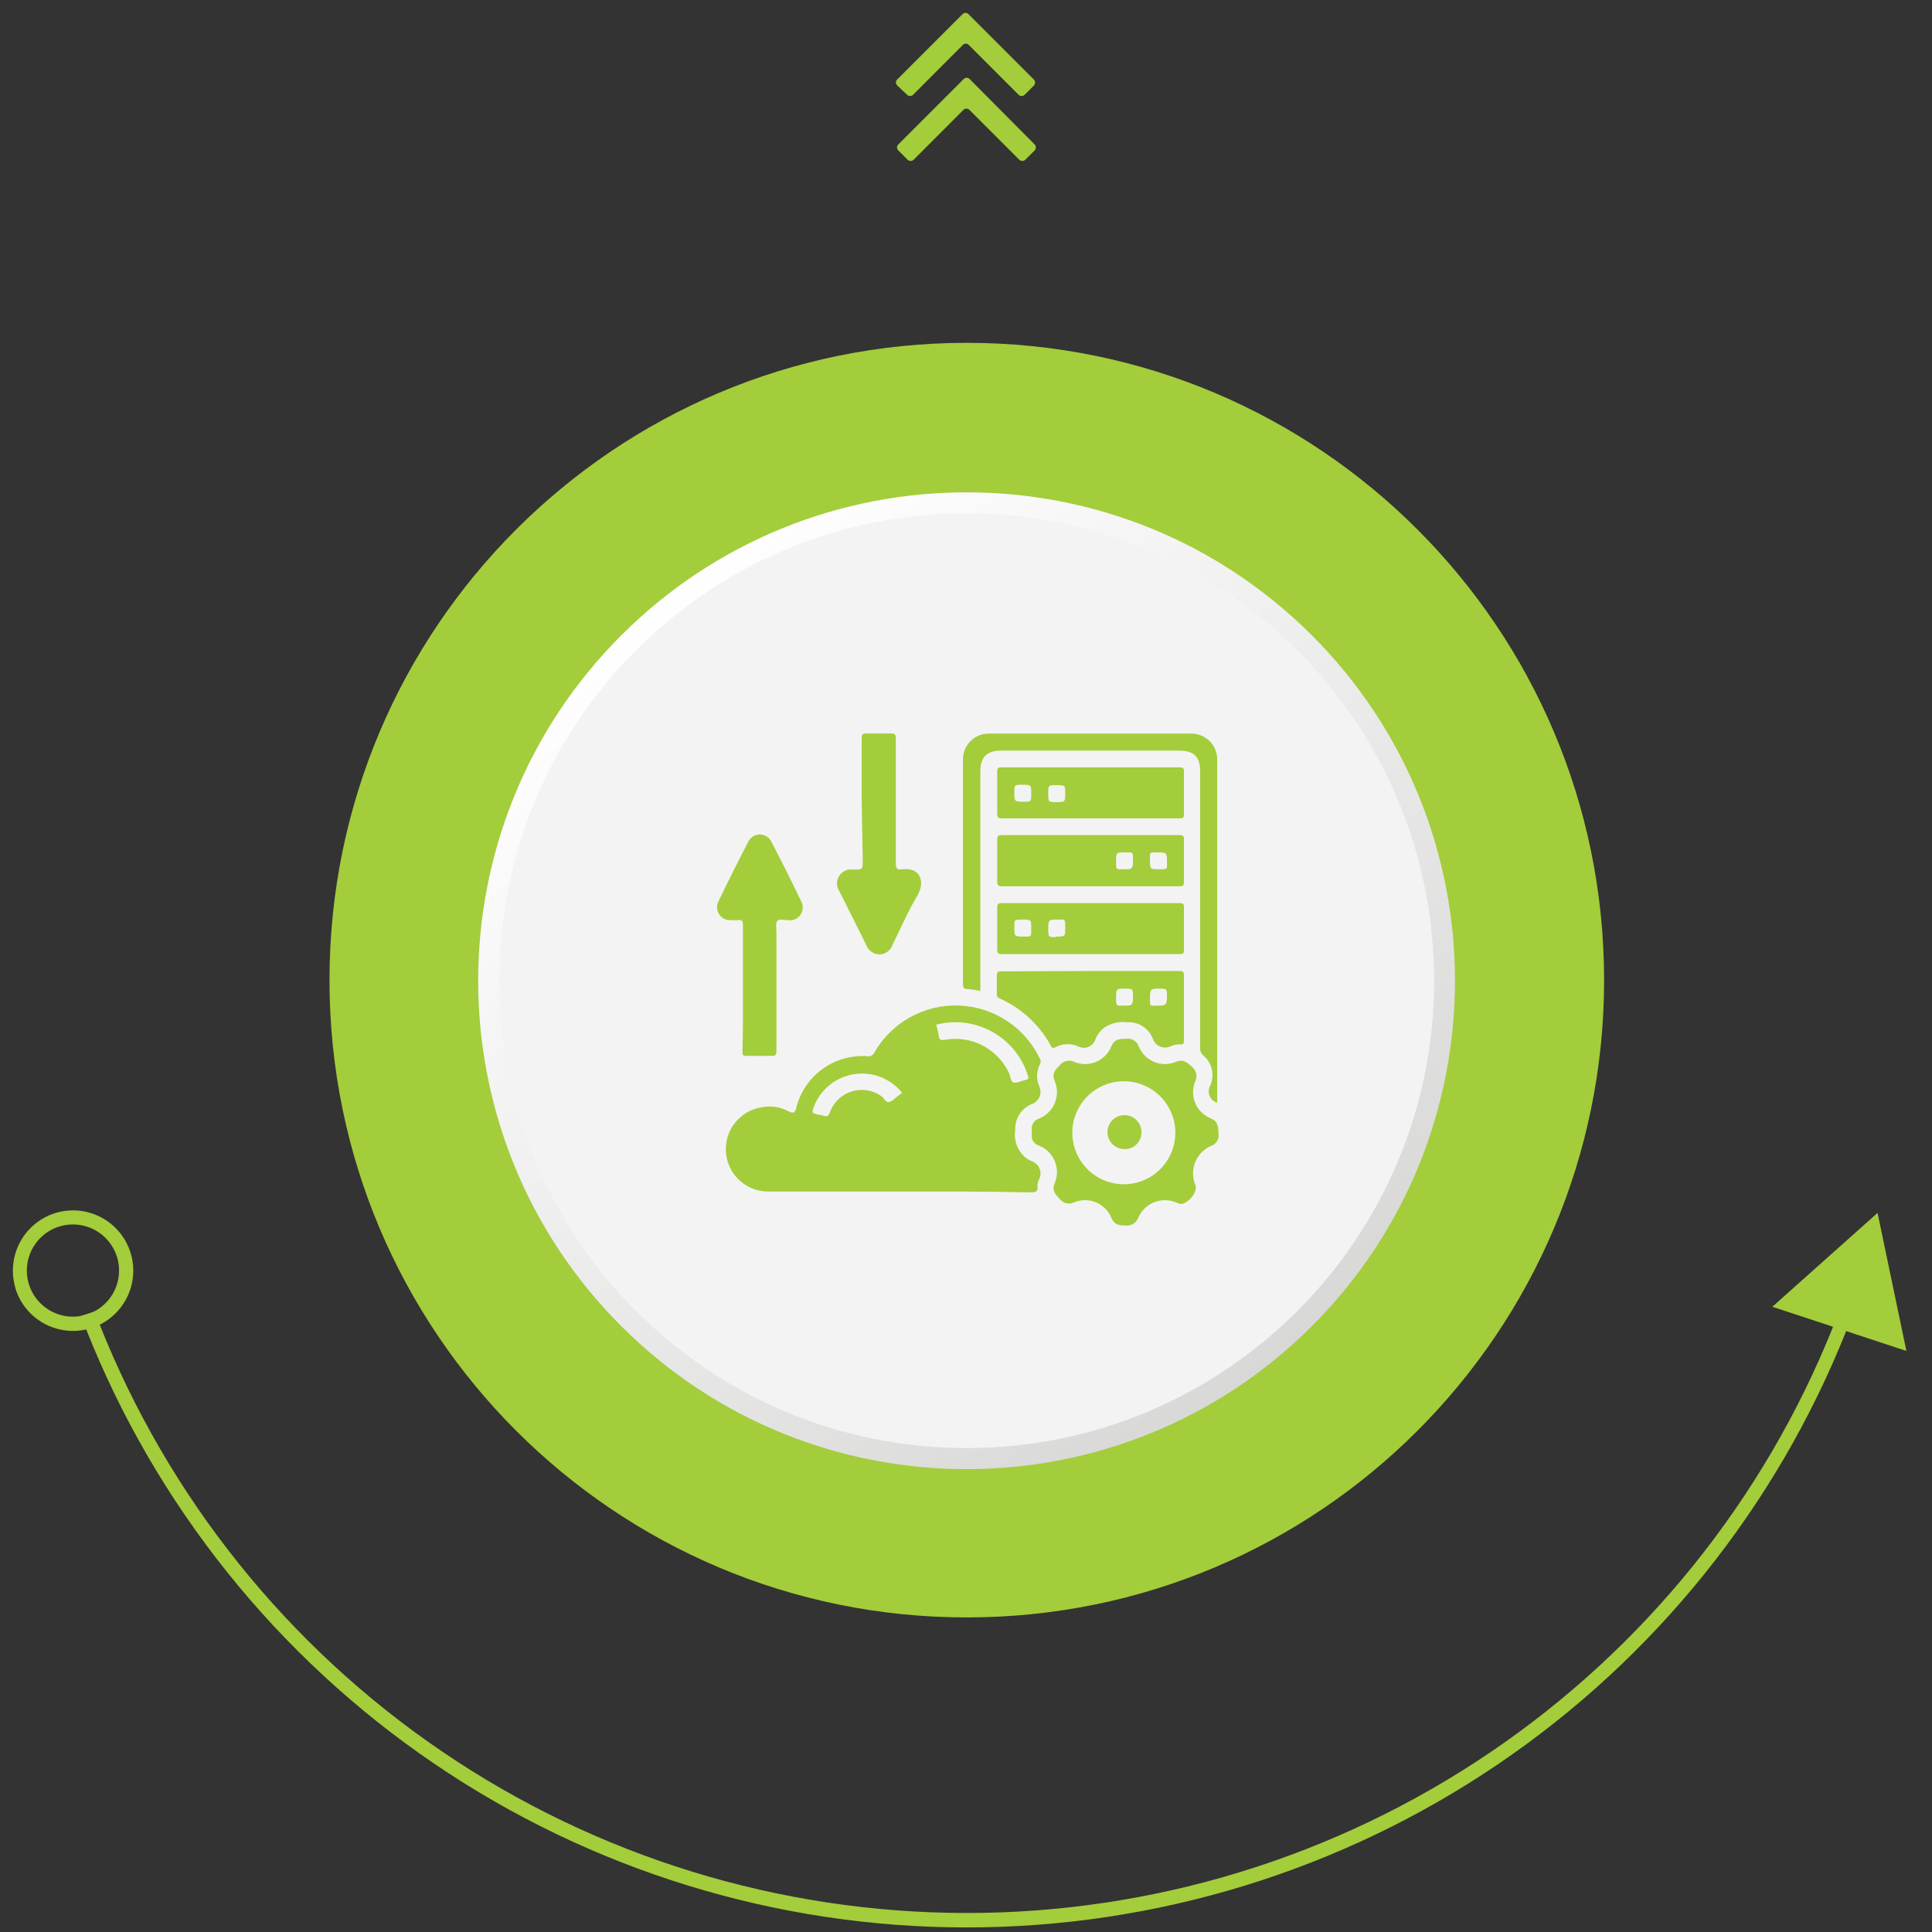 <svg width="150" height="150" viewBox="0 0 150 150" fill="none" xmlns="http://www.w3.org/2000/svg">
<rect x="0" y="0" width="150" height="150" fill="#333333" stroke="none"/>
<path d="M75.062 125.577C102.389 125.577 124.542 103.424 124.542 76.097C124.542 48.77 102.389 26.617 75.062 26.617C47.735 26.617 25.582 48.77 25.582 76.097C25.582 103.424 47.735 125.577 75.062 125.577Z" fill="#A3CD3A"/>
<path d="M6.283 102.167C6.393 102.508 6.524 102.841 6.673 103.167C12.09 116.862 21.495 128.615 33.669 136.902C45.844 145.189 60.227 149.629 74.954 149.646C89.681 149.664 104.074 145.257 116.268 136.999C128.462 128.74 137.894 117.009 143.343 103.327C143.553 102.837 143.733 102.327 143.923 101.857L142.923 101.467C142.723 101.977 142.533 102.467 142.333 102.977C136.951 116.435 127.656 127.969 115.649 136.089C103.643 144.209 89.477 148.541 74.982 148.524C60.488 148.508 46.332 144.145 34.343 135.998C22.355 127.852 13.085 116.297 7.733 102.827C7.586 102.5 7.456 102.167 7.343 101.827L6.283 102.167Z" fill="#A3CD3A"/>
<path d="M1.183 99.987C1.447 100.875 1.968 101.664 2.68 102.255C3.393 102.846 4.264 103.212 5.185 103.308C6.106 103.403 7.034 103.224 7.853 102.792C8.672 102.359 9.344 101.694 9.784 100.88C10.225 100.066 10.414 99.14 10.328 98.218C10.242 97.296 9.885 96.421 9.301 95.702C8.718 94.984 7.934 94.454 7.05 94.181C6.165 93.908 5.22 93.903 4.333 94.167C3.147 94.526 2.151 95.339 1.562 96.43C0.974 97.52 0.841 98.799 1.193 99.987H1.183ZM9.093 97.617C9.296 98.295 9.294 99.019 9.086 99.695C8.879 100.372 8.475 100.972 7.926 101.42C7.378 101.867 6.709 102.142 6.004 102.209C5.299 102.277 4.591 102.134 3.967 101.798C3.344 101.463 2.834 100.95 2.502 100.325C2.17 99.7 2.031 98.99 2.102 98.285C2.173 97.581 2.451 96.914 2.902 96.368C3.352 95.821 3.955 95.421 4.633 95.217C5.083 95.082 5.556 95.037 6.024 95.084C6.492 95.131 6.946 95.27 7.36 95.493C7.774 95.716 8.14 96.018 8.438 96.383C8.735 96.747 8.958 97.167 9.093 97.617Z" fill="#A3CD3A"/>
<path d="M148.013 104.888L145.773 94.168L137.604 101.458L148.013 104.888Z" fill="#A3CD3A"/>
<path d="M75.282 6.137C75.252 6.106 75.216 6.081 75.177 6.064C75.137 6.048 75.095 6.039 75.052 6.039C75.009 6.039 74.967 6.048 74.927 6.064C74.888 6.081 74.852 6.106 74.822 6.137L69.742 11.217C69.711 11.246 69.687 11.282 69.67 11.322C69.653 11.361 69.644 11.404 69.644 11.447C69.644 11.489 69.653 11.532 69.67 11.572C69.687 11.611 69.711 11.647 69.742 11.677L70.472 12.407C70.535 12.464 70.617 12.496 70.702 12.496C70.787 12.496 70.869 12.464 70.932 12.407L74.802 8.527C74.865 8.469 74.947 8.437 75.032 8.437C75.117 8.437 75.199 8.469 75.262 8.527L79.142 12.407C79.205 12.464 79.287 12.496 79.372 12.496C79.457 12.496 79.539 12.464 79.602 12.407L80.332 11.677C80.39 11.614 80.422 11.532 80.422 11.447C80.422 11.361 80.39 11.279 80.332 11.217L75.282 6.137Z" fill="#A3CD3A"/>
<path d="M70.433 7.368C70.495 7.424 70.575 7.456 70.658 7.456C70.742 7.456 70.822 7.424 70.883 7.368L74.753 3.488C74.783 3.457 74.819 3.432 74.859 3.415C74.898 3.399 74.941 3.39 74.983 3.39C75.026 3.39 75.069 3.399 75.108 3.415C75.148 3.432 75.183 3.457 75.213 3.488L79.093 7.368C79.154 7.424 79.235 7.456 79.318 7.456C79.402 7.456 79.482 7.424 79.543 7.368L80.273 6.638C80.331 6.575 80.363 6.493 80.363 6.408C80.363 6.322 80.331 6.24 80.273 6.178L75.193 1.098C75.164 1.067 75.128 1.042 75.088 1.025C75.049 1.009 75.006 1 74.963 1C74.921 1 74.878 1.009 74.838 1.025C74.799 1.042 74.763 1.067 74.733 1.098L69.653 6.178C69.623 6.206 69.599 6.241 69.582 6.28C69.565 6.319 69.557 6.36 69.557 6.403C69.557 6.445 69.565 6.486 69.582 6.525C69.599 6.564 69.623 6.599 69.653 6.628L70.433 7.368Z" fill="#A3CD3A"/>
<path d="M101.858 102.958C116.667 88.149 116.667 64.14 101.858 49.331C87.05 34.522 63.04 34.522 48.231 49.331C33.423 64.14 33.423 88.149 48.231 102.958C63.04 117.767 87.05 117.767 101.858 102.958Z" fill="url(#paint0_linear_208_409)"/>
<path d="M75.054 112.428C95.096 112.428 111.344 96.18 111.344 76.138C111.344 56.095 95.096 39.848 75.054 39.848C55.011 39.848 38.764 56.095 38.764 76.138C38.764 96.18 55.011 112.428 75.054 112.428Z" fill="#F3F3F3"/>
<path d="M69.763 92.507H59.763C58.929 92.538 58.115 92.251 57.484 91.704C56.854 91.156 56.456 90.39 56.369 89.56C56.283 88.73 56.515 87.898 57.019 87.233C57.523 86.568 58.261 86.119 59.083 85.977C59.814 85.822 60.576 85.931 61.233 86.287C61.623 86.487 61.723 86.377 61.823 86.007C62.127 84.792 62.85 83.724 63.866 82.992C64.882 82.26 66.124 81.911 67.373 82.007C67.471 82.022 67.57 82.006 67.659 81.962C67.746 81.917 67.818 81.845 67.863 81.757C68.516 80.599 69.475 79.643 70.635 78.992C71.795 78.342 73.111 78.022 74.44 78.069C75.769 78.115 77.059 78.526 78.171 79.256C79.282 79.985 80.172 81.007 80.743 82.207C80.78 82.269 80.8 82.34 80.8 82.412C80.8 82.484 80.78 82.555 80.743 82.617C80.604 82.885 80.528 83.18 80.519 83.482C80.51 83.783 80.57 84.082 80.693 84.357C80.751 84.484 80.782 84.621 80.784 84.76C80.785 84.899 80.758 85.037 80.703 85.165C80.649 85.293 80.568 85.409 80.466 85.504C80.365 85.599 80.244 85.671 80.113 85.717C79.718 85.876 79.381 86.154 79.15 86.512C78.919 86.87 78.805 87.291 78.823 87.717C78.76 88.103 78.796 88.498 78.925 88.866C79.054 89.235 79.273 89.565 79.563 89.827C79.731 89.969 79.92 90.083 80.123 90.167C80.254 90.214 80.373 90.288 80.474 90.383C80.574 90.479 80.654 90.594 80.707 90.722C80.761 90.85 80.787 90.987 80.785 91.126C80.782 91.265 80.751 91.401 80.693 91.527C80.601 91.696 80.549 91.885 80.543 92.077C80.613 92.507 80.423 92.577 80.023 92.577C76.563 92.497 73.163 92.507 69.763 92.507ZM72.683 79.557C72.772 79.857 72.845 80.16 72.903 80.467C72.903 80.727 73.083 80.777 73.323 80.737C74.32 80.549 75.351 80.695 76.256 81.155C77.161 81.615 77.888 82.361 78.323 83.277C78.453 83.547 78.453 83.977 78.683 84.047C78.913 84.117 79.283 83.927 79.583 83.857C79.883 83.787 79.873 83.747 79.803 83.497C79.349 82.052 78.356 80.837 77.031 80.103C75.706 79.37 74.149 79.174 72.683 79.557ZM70.043 84.857L69.843 84.617C69.38 84.123 68.8 83.755 68.156 83.546C67.512 83.338 66.826 83.296 66.162 83.425C65.497 83.553 64.876 83.849 64.357 84.283C63.838 84.717 63.437 85.276 63.193 85.907C63.013 86.417 63.013 86.417 63.553 86.547C63.675 86.561 63.795 86.584 63.913 86.617C64.183 86.717 64.323 86.677 64.433 86.357C64.571 85.975 64.795 85.631 65.088 85.35C65.381 85.069 65.735 84.86 66.123 84.739C66.51 84.618 66.92 84.588 67.321 84.652C67.722 84.716 68.103 84.872 68.433 85.107C68.643 85.257 68.773 85.627 69.043 85.557C69.313 85.487 69.513 85.237 69.743 85.067L70.043 84.857Z" fill="#A3CD3A"/>
<path d="M91.633 93.477L91.263 93.337C90.719 93.124 90.113 93.13 89.573 93.356C89.034 93.582 88.603 94.009 88.373 94.547C88.3 94.746 88.161 94.914 87.979 95.023C87.797 95.132 87.584 95.176 87.373 95.147C86.883 95.147 86.503 95.087 86.293 94.567C86.184 94.294 86.021 94.045 85.814 93.835C85.607 93.626 85.36 93.46 85.088 93.347C84.816 93.235 84.524 93.177 84.23 93.179C83.935 93.181 83.644 93.241 83.373 93.357C83.181 93.447 82.964 93.466 82.759 93.411C82.554 93.356 82.375 93.231 82.254 93.057C81.924 92.717 81.653 92.427 81.883 91.877C82 91.604 82.061 91.31 82.062 91.013C82.064 90.715 82.005 90.421 81.891 90.147C81.776 89.873 81.607 89.624 81.395 89.416C81.182 89.209 80.93 89.046 80.653 88.937C80.48 88.886 80.33 88.777 80.23 88.627C80.129 88.477 80.085 88.296 80.103 88.117C80.114 87.994 80.114 87.87 80.103 87.747C80.076 87.55 80.121 87.349 80.229 87.182C80.338 87.015 80.502 86.893 80.694 86.837C80.962 86.726 81.207 86.564 81.412 86.358C81.618 86.153 81.781 85.909 81.893 85.641C82.004 85.373 82.062 85.085 82.062 84.794C82.062 84.503 82.005 84.216 81.893 83.947C81.653 83.387 81.894 83.087 82.254 82.737C82.38 82.558 82.567 82.431 82.78 82.378C82.993 82.325 83.217 82.349 83.413 82.447C83.949 82.669 84.551 82.67 85.088 82.448C85.624 82.227 86.05 81.802 86.273 81.267C86.513 80.667 86.943 80.647 87.463 80.647C87.667 80.623 87.872 80.669 88.045 80.778C88.218 80.887 88.348 81.053 88.413 81.247C88.633 81.784 89.056 82.212 89.59 82.438C90.123 82.665 90.725 82.672 91.263 82.457C91.833 82.207 92.153 82.457 92.523 82.807C92.697 82.938 92.819 83.126 92.868 83.338C92.918 83.55 92.891 83.773 92.793 83.967C92.684 84.234 92.628 84.519 92.629 84.807C92.63 85.095 92.689 85.38 92.8 85.646C92.911 85.912 93.074 86.153 93.279 86.355C93.484 86.558 93.727 86.718 93.993 86.827C94.563 87.057 94.594 87.477 94.603 87.987C94.644 88.201 94.603 88.422 94.488 88.608C94.373 88.793 94.193 88.928 93.983 88.987C93.436 89.237 93.007 89.689 92.787 90.249C92.567 90.808 92.573 91.431 92.803 91.987C93.033 92.457 92.303 93.477 91.633 93.477ZM87.313 83.947C86.518 83.935 85.737 84.161 85.07 84.595C84.403 85.03 83.881 85.653 83.571 86.386C83.26 87.119 83.175 87.927 83.327 88.709C83.479 89.49 83.86 90.208 84.422 90.771C84.984 91.335 85.701 91.718 86.482 91.871C87.263 92.025 88.072 91.942 88.805 91.633C89.538 91.325 90.163 90.805 90.599 90.139C91.036 89.473 91.263 88.693 91.254 87.897C91.24 86.855 90.822 85.859 90.086 85.122C89.35 84.384 88.355 83.963 87.313 83.947Z" fill="#A3CD3A"/>
<path d="M76.113 76.937C75.784 76.864 75.449 76.814 75.113 76.787C74.813 76.787 74.763 76.657 74.763 76.387C74.763 73.32 74.763 70.25 74.763 67.177V59.027C74.753 58.751 74.8 58.477 74.901 58.221C75.003 57.964 75.156 57.732 75.351 57.537C75.546 57.343 75.78 57.191 76.036 57.091C76.293 56.991 76.568 56.946 76.843 56.957H92.433C92.701 56.947 92.969 56.992 93.22 57.088C93.471 57.185 93.7 57.331 93.893 57.517C94.086 57.704 94.24 57.928 94.344 58.175C94.449 58.422 94.503 58.688 94.503 58.957C94.503 67.723 94.503 76.497 94.503 85.277V85.617C94.38 85.58 94.266 85.518 94.168 85.435C94.07 85.351 93.991 85.249 93.935 85.133C93.88 85.017 93.849 84.89 93.845 84.762C93.841 84.633 93.864 84.506 93.913 84.387C94.126 83.974 94.189 83.499 94.091 83.045C93.992 82.59 93.739 82.184 93.373 81.897C93.298 81.82 93.242 81.726 93.209 81.624C93.176 81.522 93.167 81.413 93.183 81.307V59.917C93.183 58.747 92.703 58.277 91.533 58.277H77.723C76.613 58.277 76.123 58.777 76.113 59.877V76.937Z" fill="#A3CD3A"/>
<path d="M84.692 75.387H91.562C91.843 75.387 91.922 75.437 91.922 75.737C91.922 77.397 91.922 79.057 91.922 80.737C91.922 80.987 91.922 81.117 91.593 81.087C91.347 81.077 91.103 81.128 90.882 81.237C90.756 81.296 90.619 81.329 90.479 81.332C90.339 81.336 90.2 81.31 90.071 81.256C89.942 81.202 89.825 81.122 89.729 81.02C89.633 80.919 89.559 80.799 89.513 80.667C89.363 80.264 89.088 79.92 88.728 79.686C88.367 79.452 87.941 79.34 87.513 79.367C86.883 79.286 86.246 79.439 85.722 79.797C85.418 80.033 85.183 80.347 85.043 80.707C85 80.834 84.932 80.95 84.841 81.048C84.75 81.146 84.64 81.224 84.517 81.276C84.394 81.328 84.261 81.353 84.128 81.35C83.994 81.346 83.863 81.315 83.743 81.257C83.456 81.122 83.142 81.057 82.825 81.068C82.509 81.078 82.2 81.163 81.922 81.317C81.722 81.427 81.672 81.317 81.593 81.197C80.701 79.561 79.295 78.264 77.593 77.507C77.525 77.482 77.468 77.435 77.431 77.373C77.395 77.311 77.381 77.238 77.392 77.167C77.392 76.697 77.392 76.237 77.392 75.767C77.392 75.477 77.472 75.407 77.752 75.417L84.692 75.387ZM87.963 77.387C87.963 76.757 87.963 76.757 87.323 76.757C86.683 76.757 86.653 76.757 86.653 77.447C86.653 78.137 86.653 78.077 87.293 78.077C87.933 78.077 87.963 78.027 87.963 77.337V77.387ZM90.603 77.387C90.603 76.757 90.603 76.757 89.993 76.757C89.382 76.757 89.282 76.757 89.282 77.487C89.282 78.217 89.282 78.077 89.892 78.077C90.502 78.077 90.603 78.027 90.603 77.337V77.387Z" fill="#A3CD3A"/>
<path d="M66.903 62.227C66.903 60.577 66.903 58.937 66.903 57.287C66.903 57.027 66.963 56.947 67.243 56.947C67.883 56.947 68.532 56.947 69.172 56.947C69.472 56.947 69.552 57.017 69.552 57.327C69.552 60.557 69.552 63.797 69.552 67.027C69.552 67.377 69.612 67.547 70.013 67.497C71.442 67.297 71.853 68.437 71.243 69.497C70.513 70.727 69.942 72.047 69.302 73.337C69.231 73.55 69.098 73.738 68.92 73.875C68.742 74.012 68.527 74.093 68.303 74.107C68.068 74.103 67.841 74.028 67.651 73.89C67.461 73.752 67.319 73.559 67.243 73.337L65.193 69.237C65.065 69.063 64.992 68.855 64.983 68.639C64.974 68.424 65.03 68.21 65.142 68.026C65.254 67.842 65.419 67.695 65.615 67.605C65.811 67.514 66.029 67.484 66.243 67.517C66.983 67.517 66.983 67.517 66.983 66.777L66.903 62.227Z" fill="#A3CD3A"/>
<path d="M57.683 76.687C57.683 75.077 57.683 73.457 57.683 71.837C57.683 71.537 57.633 71.387 57.293 71.437C57.103 71.457 56.912 71.457 56.723 71.437C56.547 71.446 56.371 71.409 56.214 71.329C56.057 71.248 55.925 71.128 55.829 70.98C55.734 70.832 55.679 70.661 55.671 70.485C55.663 70.309 55.701 70.133 55.783 69.977C56.523 68.437 57.286 66.91 58.073 65.397C58.15 65.217 58.278 65.063 58.441 64.955C58.605 64.847 58.797 64.789 58.993 64.789C59.189 64.789 59.381 64.847 59.544 64.955C59.708 65.063 59.836 65.217 59.913 65.397C60.699 66.904 61.463 68.43 62.203 69.977C62.29 70.138 62.332 70.321 62.323 70.504C62.314 70.688 62.254 70.865 62.151 71.017C62.048 71.169 61.904 71.289 61.737 71.365C61.57 71.441 61.385 71.469 61.203 71.447C60.903 71.447 60.493 71.307 60.343 71.507C60.193 71.707 60.283 72.077 60.283 72.377C60.283 75.447 60.283 78.517 60.283 81.577C60.283 81.897 60.213 81.997 59.893 81.977C59.243 81.977 58.603 81.977 57.953 81.977C57.703 81.977 57.643 81.927 57.643 81.667C57.693 80.007 57.683 78.347 57.683 76.687Z" fill="#A3CD3A"/>
<path d="M84.674 63.538H77.804C77.504 63.538 77.424 63.468 77.424 63.158C77.424 62.078 77.424 60.998 77.424 59.908C77.424 59.638 77.494 59.578 77.764 59.578H91.584C91.854 59.578 91.924 59.638 91.924 59.908C91.924 61.008 91.924 62.108 91.924 63.198C91.924 63.468 91.854 63.538 91.584 63.538H84.674ZM80.064 61.618C80.064 60.928 80.064 60.928 79.394 60.928C78.724 60.928 78.754 60.928 78.754 61.558C78.754 62.188 78.754 62.248 79.424 62.248C80.094 62.248 80.064 62.228 80.064 61.618ZM82.704 61.618C82.704 60.958 82.704 60.958 82.044 60.958C81.384 60.958 81.384 60.958 81.384 61.618C81.384 62.278 81.384 62.278 82.044 62.278C82.704 62.278 82.704 62.228 82.704 61.618Z" fill="#A3CD3A"/>
<path d="M84.634 68.808C82.354 68.808 80.084 68.808 77.804 68.808C77.504 68.808 77.424 68.738 77.424 68.428C77.424 67.348 77.424 66.258 77.424 65.178C77.424 64.908 77.494 64.838 77.764 64.838H91.584C91.854 64.838 91.924 64.908 91.924 65.178C91.924 66.278 91.924 67.368 91.924 68.468C91.924 68.738 91.854 68.808 91.584 68.808H84.634ZM87.344 66.178C86.654 66.178 86.654 66.178 86.654 66.878C86.654 67.578 86.654 67.488 87.274 67.488C87.894 67.488 87.964 67.488 87.964 66.788C87.964 66.088 87.964 66.178 87.344 66.178ZM89.284 66.798C89.284 67.488 89.284 67.488 89.994 67.488C90.704 67.488 90.604 67.488 90.604 66.868C90.604 66.248 90.604 66.178 89.894 66.178C89.184 66.178 89.284 66.178 89.284 66.798Z" fill="#A3CD3A"/>
<path d="M84.634 74.077H77.804C77.504 74.077 77.424 74.007 77.424 73.707C77.424 72.617 77.424 71.537 77.424 70.457C77.424 70.187 77.504 70.117 77.764 70.117H91.584C91.854 70.117 91.924 70.187 91.924 70.457C91.924 71.547 91.924 72.647 91.924 73.747C91.924 74.017 91.854 74.077 91.584 74.077H84.634ZM80.064 72.077C80.064 71.397 80.064 71.397 79.384 71.397C78.704 71.397 78.754 71.397 78.754 72.037C78.754 72.677 78.754 72.717 79.434 72.717C80.114 72.717 80.064 72.757 80.064 72.117V72.077ZM82.004 72.717C82.704 72.717 82.704 72.717 82.704 72.007C82.704 71.297 82.704 71.397 82.074 71.397C81.444 71.397 81.384 71.397 81.384 72.107C81.384 72.817 81.434 72.757 82.004 72.757V72.717Z" fill="#A3CD3A"/>
<path d="M88.622 87.918C88.624 88.093 88.59 88.266 88.522 88.427C88.455 88.588 88.356 88.733 88.231 88.855C88.105 88.976 87.957 89.071 87.794 89.134C87.631 89.196 87.457 89.225 87.282 89.218C87.021 89.214 86.767 89.133 86.552 88.984C86.338 88.836 86.172 88.627 86.075 88.385C85.979 88.142 85.957 87.876 86.012 87.621C86.067 87.366 86.196 87.132 86.383 86.951C86.571 86.769 86.808 86.647 87.064 86.6C87.321 86.553 87.586 86.583 87.826 86.686C88.066 86.79 88.269 86.962 88.411 87.181C88.553 87.401 88.626 87.657 88.622 87.918Z" fill="#A3CD3A"/>
<defs>
<linearGradient id="paint0_linear_208_409" x1="53.662" y1="43.455" x2="102.571" y2="105.465" gradientUnits="userSpaceOnUse">
<stop stop-color="white"/>
<stop offset="1" stop-color="#D7D7D6"/>
</linearGradient>
</defs>
</svg>
